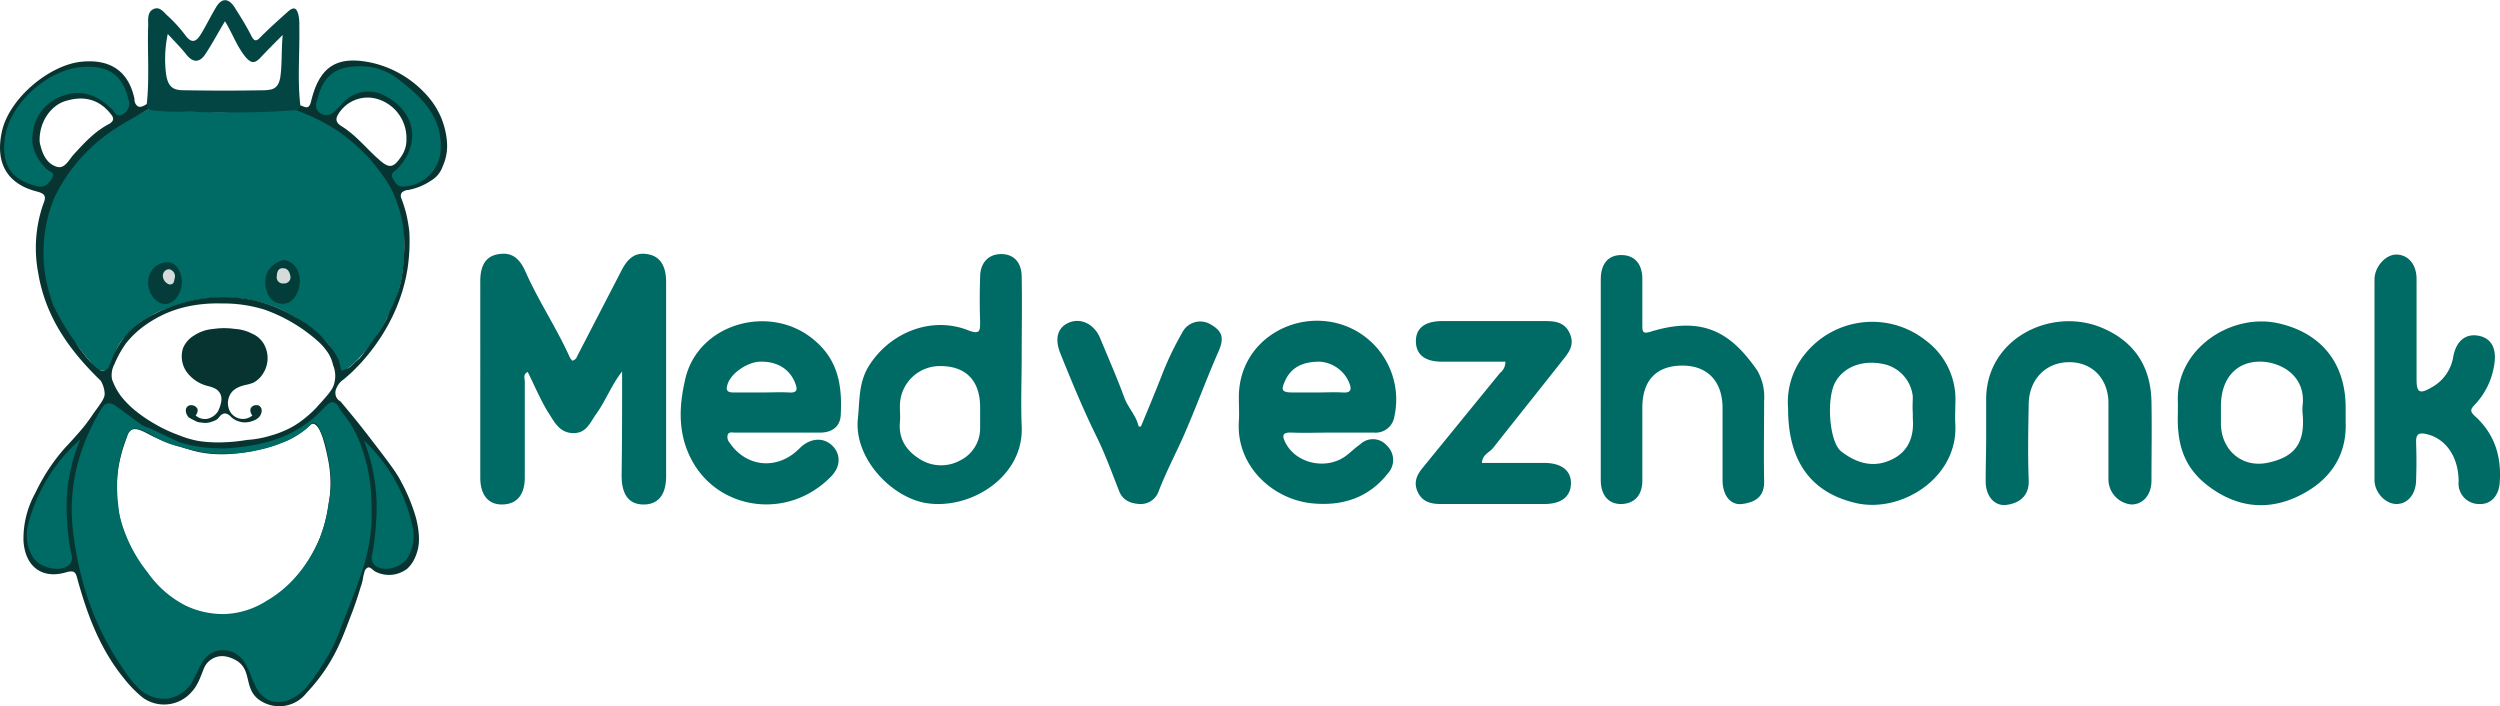 <?xml version="1.0" encoding="UTF-8"?> <svg xmlns="http://www.w3.org/2000/svg" id="c6812cf0-caf4-4fa4-b7f4-983230e5d4e9" data-name="Слой 1" viewBox="0 0 511.16 144.37"> <defs> <style> .c5aa41cb-ee53-4ca5-9ae0-277d8fbafd23 { fill: #006a65; } .f0ac2ac7-ec66-4146-a6b3-db14dabf9f39 { fill: #073431; } .\33 d56e0f9-0c8a-469f-8942-37df4e40a561 { fill: #033c39; } .c42077b9-7b3d-4343-bbe8-0d546b4694dc { fill: #033d3a; } .\38 d995152-73da-42cf-afcd-166384428587 { fill: #d4dcdb; } .fe0942ff-3edb-4157-bb18-9322ed9de1b1 { fill: #d4dbda; } .bf2fbcad-e4a8-46ea-8a7b-8a2b12fc45e9 { fill: #03413e; } .d59d5ab7-01b5-423f-a451-647a787cc56e { fill: #405e5c; } .\38 1ff18bf-5d1a-4ee6-8cfb-7f84fc91952c { fill: #053835; } .db3ca2c9-412e-48ba-ba25-237282f0345b { fill: #0d3e3b; } .\38 928392d-6916-46af-b869-be80347146b0 { fill: #fbfefe; } .\31 ba376d1-c21b-4275-8ecc-e31c3d1a72f3 { fill: #034542; } </style> </defs> <title>1024454545454545</title> <g> <path class="c5aa41cb-ee53-4ca5-9ae0-277d8fbafd23" d="M371.3,307.7V287.4c0-3.2,1.5-5,4.2-5s4.3,1.8,4.3,4.9v9.6c0,1.3.2,1.6,1.6,1.2,11.5-3.6,17,.9,21.9,7.9a10.93,10.93,0,0,1,1.4,6.2c0,5.4-.1,10.8,0,16.3,0.1,3-1.4,4.4-4.5,4.8-2.4.3-4-1.8-4-4.9V313.7c0-5.5-3.1-8.7-8.2-8.7-5.3,0-8.2,3-8.2,8.6v14.9c0,3-1.6,4.7-4.2,4.8s-4.3-1.7-4.3-4.9Q371.3,318.05,371.3,307.7Z" transform="translate(-44 -230.25)"></path> <path class="c5aa41cb-ee53-4ca5-9ae0-277d8fbafd23" d="M529.5,307.7V287.4c0-2.6,2.3-5.2,4.6-5.1s4,2,4,5v20.5c0,2.7.6,3.1,3,1.7a8.72,8.72,0,0,0,4.5-6.3c0.6-3.3,2.6-4.8,5.2-4.3s3.7,2.6,3.2,5.8a15.08,15.08,0,0,1-4,8.3c-0.9.9-1,1.4,0,2.3,4.1,3.7,5.5,8.3,5.1,13.7-0.2,2.6-1.8,4.4-4.1,4.3a4.18,4.18,0,0,1-4.3-4.6c0-5-2.6-8.8-6.6-9.7-1.5-.3-2.1-0.1-2.1,1.6,0.1,2.7.1,5.3,0,8s-1.7,4.7-4,4.7-4.5-2.4-4.5-4.9Q529.5,318,529.5,307.7Z" transform="translate(-44 -230.25)"></path> <path class="c5aa41cb-ee53-4ca5-9ae0-277d8fbafd23" d="M347,324.9h12.7c3.6,0,5.6,1.6,5.5,4.3s-2.1,4.1-5.4,4.1H338.5c-2,0-3.7-.5-4.6-2.4s-0.3-3.4.9-4.9l15.9-19.5a2.84,2.84,0,0,0,1.1-2.3h-13c-3.5,0-5.3-1.5-5.3-4.2s1.9-4.1,5.4-4.1H360c2.1,0,3.9.3,4.9,2.4s0.2,3.6-1,5.1c-4.8,6.1-9.7,12.2-14.5,18.3C348.6,322.8,347.1,323.1,347,324.9Z" transform="translate(-44 -230.25)"></path> <path class="c5aa41cb-ee53-4ca5-9ae0-277d8fbafd23" d="M450.1,319.7v-7.5c-0.2-12.7,13.2-19.2,23.5-15,6.8,2.8,10.2,8,10.3,15.3,0.1,5.3,0,10.7,0,16,0,2.9-1.7,4.9-4.1,4.9a5.19,5.19,0,0,1-4.7-5V312.7c0-5-3.3-8.4-8-8.4s-8.2,3.4-8.3,8.5-0.2,10.5,0,15.7c0.1,3.3-2.1,4.7-4.7,5-2.4.2-4.1-1.9-4.1-4.8C450,325.5,450.1,322.6,450.1,319.7Z" transform="translate(-44 -230.25)"></path> <path class="c5aa41cb-ee53-4ca5-9ae0-277d8fbafd23" d="M277.3,317.4c1.5-3.6,3-7.2,4.4-10.8a63.37,63.37,0,0,1,4-8.3,4.12,4.12,0,0,1,5.7-1.8c2.7,1.5,2.9,3,1.7,5.7-2.5,5.7-4.6,11.5-7.1,17.2-1.7,3.8-3.6,7.4-5.1,11.3a3.87,3.87,0,0,1-3.9,2.6c-1.9-.1-3.5-0.8-4.2-2.7-1.5-3.8-2.9-7.7-4.7-11.3-2.7-5.5-5-11.1-7.3-16.8-1.2-3-.6-5.3,1.8-6.3s5.1,0.3,6.3,3.1c1.7,4.1,3.5,8.2,5,12.3,0.8,2.1,2.4,3.6,2.9,5.8A0.45,0.45,0,0,0,277.3,317.4Z" transform="translate(-44 -230.25)"></path> <path class="c5aa41cb-ee53-4ca5-9ae0-277d8fbafd23" d="M252.9,303c0-5.3.1-10.6,0-16.1,0-3-1.6-4.7-4.2-4.7s-4.3,1.8-4.3,4.7c-0.1,3.1-.1,6.1,0,9.1,0,1.9,0,2.7-2.4,1.8-7.5-3-16,.4-20.3,7.2-2.2,3.5-1.9,7.2-2.3,10.9-0.8,8,6.8,16,13.9,17.2,9,1.5,20.1-5.3,19.6-15.7C252.7,312.6,252.9,307.8,252.9,303Zm-8.5,12.3v2.4a7.31,7.31,0,0,1-4.1,6.7,8.1,8.1,0,0,1-8.1-.2c-2.8-1.7-4.5-4.1-4.2-7.6,0.1-1.1,0-2.1,0-3.2a8.16,8.16,0,0,1,8.3-8.3c5.2,0,8.1,3,8.1,8.4v1.8Z" transform="translate(-44 -230.25)"></path> <path class="c5aa41cb-ee53-4ca5-9ae0-277d8fbafd23" d="M308.1,318.7c2.8,0.1,5.5,0,8.3,0h8.5a3.88,3.88,0,0,0,4.2-3.3,16.11,16.11,0,0,0-9.7-18.4c-10-4-22.2,2.6-22.1,14.6,0,1.6.1,3.2,0,4.8-0.6,9.3,7.2,16.2,15.4,16.8,6,0.5,11.3-1.3,15.1-6.2a4,4,0,0,0-.2-5.6,3.76,3.76,0,0,0-5.5-.3c-1,.7-1.8,1.5-2.7,2.2-3.9,3.1-10.2,1.9-12.5-2.4C306.1,319.4,306.1,318.6,308.1,318.7Zm-1.2-10.9c1.4-2.8,4-3.6,6.9-3.6a7,7,0,0,1,6.1,4.4c0.5,1.3.3,2-1.3,1.9-1.9-.1-3.7,0-5.6,0h-4.5C306,310.5,305.8,310.1,306.9,307.8Z" transform="translate(-44 -230.25)"></path> <path class="c5aa41cb-ee53-4ca5-9ae0-277d8fbafd23" d="M523.6,316.5v-2.9c0-9.2-5.1-15.4-14-17.3-9.6-2-20.8,5.4-20.3,16.2v2.1c-0.2,5.7.8,10.7,5.8,14.7,5.8,4.6,12.2,5.5,18.6,2.5C519.9,328.9,523.9,323.9,523.6,316.5Zm-16.1,8.4c-5.2,1-9.3-2.7-9.4-7.9v-3.7c0-5.7,3.2-9.3,8.4-9.1,4.2,0.2,9,3.1,8.3,9a8.55,8.55,0,0,0,0,1.6C515.4,321.2,512.9,323.8,507.5,324.9Z" transform="translate(-44 -230.25)"></path> <path class="c5aa41cb-ee53-4ca5-9ae0-277d8fbafd23" d="M443.8,317.1c-0.1-1.5,0-2.9,0-4.3a15,15,0,0,0-6-12.9,17.64,17.64,0,0,0-24.8,2.8,15.66,15.66,0,0,0-3.4,11.1c0,11,4.9,17.4,14.3,19.4C433.1,335,444.3,327.8,443.8,317.1Zm-13,7.1c-3.7,1.8-7.2.8-10.4-1.7l-0.2-.2c-2.2-2.2-2.8-10.7-.9-14s6-4.6,10.3-3.5a7.61,7.61,0,0,1,5.5,6.5c0,1-.1,2.2,0,3.4v1.1C435.4,319.5,434.2,322.6,430.8,324.2Z" transform="translate(-44 -230.25)"></path> <path class="c5aa41cb-ee53-4ca5-9ae0-277d8fbafd23" d="M171.2,306.2c-2.2,2.8-3.3,5.9-5.3,8.7-1.3,1.8-2,4-4.8,3.9s-3.8-2.4-5-4.2c-1.6-2.6-2.8-5.5-4.2-8.3-1,.5-0.6,1.3-0.6,1.9v19.7c0,3.6-1.7,5.5-4.7,5.5-2.8,0-4.4-2-4.4-5.5V287.7q0-4.65,3.3-5.4c2.7-.6,4.5.3,5.9,3.4,2.7,6.1,6.4,11.6,9.1,17.6a4.23,4.23,0,0,0,.5.7,1.32,1.32,0,0,0,1-.9l9-17.4c1.5-3,3.2-4,5.8-3.4,2.2,0.5,3.4,2.4,3.4,5.6v39.7c0,3.8-1.6,5.8-4.6,5.8s-4.5-2-4.5-5.9C171.2,320.3,171.2,313.3,171.2,306.2Z" transform="translate(-44 -230.25)"></path> <path class="c5aa41cb-ee53-4ca5-9ae0-277d8fbafd23" d="M194.2,318.7h17.5c2.5,0,4.1-1.3,4.2-3.6,0.3-5.8-.4-11.1-5.4-15.3-8.9-7.6-23.8-3.5-26.4,8-1.3,5.6-1.6,11.4,1.6,17,5.6,9.8,19.5,11.8,28.2,2.9,2.1-2.1,2-4.7.2-6.4s-4.5-1.5-6.6.6c-4.4,4.5-10.8,4-14.3-1.1a1.79,1.79,0,0,1-.4-1.7C193.1,318.5,193.7,318.7,194.2,318.7Zm-1.4-10c0.8-2.3,4.3-4.6,6.9-4.5,3.4,0,5.8,1.6,6.9,4.4,0.5,1.3.4,2-1.2,1.9-1.9-.1-3.9,0-5.8,0H194C192.5,310.5,192.4,309.9,192.8,308.7Z" transform="translate(-44 -230.25)"></path> <path class="c5aa41cb-ee53-4ca5-9ae0-277d8fbafd23" d="M66.1,305.8a2.18,2.18,0,0,1-1.5.2c-1.3-.2-1.9-1.6-2.4-2.1-5.9-7-10.1-14.6-9.8-24.1,0.4-10.1,5.7-17.2,13.8-22.7a71.72,71.72,0,0,1,8.6-4.7c3.4,0.3,6.9.6,10.7,0.7q3.75,0.15,7.2,0c4.4-.2,6.5-0.2,8.4-0.3,1.3-.1,2.3-0.2,3.1-0.3a34.41,34.41,0,0,1,7.4,3.5c1.7,1,2.9,2,3.4,2.3a31.45,31.45,0,0,1,4,3.7c0.7,0.8,1.9,2,3,3.4a25.35,25.35,0,0,1,4.6,11.4,37.28,37.28,0,0,1,0,5.8,29.43,29.43,0,0,1-1,6.8,23.65,23.65,0,0,1-2.5,5.9,17,17,0,0,1-1.5,2.8,30.16,30.16,0,0,1-2.4,3.3q-0.6.75-1.8,2.1c-0.5.5-1,1-1.7,1.6s-1.5,1.2-2,1a0.81,0.81,0,0,1-.4-0.8s-0.1-.4-1.3-3.3a7.25,7.25,0,0,0-2.2-2.7,35.46,35.46,0,0,0-8.2-5.7,27.22,27.22,0,0,0-9.3-2.4,31.71,31.71,0,0,0-13.6,1.9,24.28,24.28,0,0,0-6.1,3.1,21.35,21.35,0,0,0-3.1,3,8.83,8.83,0,0,0-1.8,2.8C66.9,304.1,67.1,305.2,66.1,305.8Z" transform="translate(-44 -230.25)"></path> <path class="c5aa41cb-ee53-4ca5-9ae0-277d8fbafd23" d="M61,320.1a36.07,36.07,0,0,0-2.7,16.6,50.52,50.52,0,0,0,.8,6.8,2,2,0,0,1-1,2.4c-2,1.1-5.5.1-6.8-1.9a8.5,8.5,0,0,1-.9-6.9A36.24,36.24,0,0,1,61,320.1Z" transform="translate(-44 -230.25)"></path> <path class="f0ac2ac7-ec66-4146-a6b3-db14dabf9f39" d="M134.5,264.3a10.15,10.15,0,0,0,.9-4.9,15.94,15.94,0,0,0-3.8-9.3,21.47,21.47,0,0,0-11.5-7c-7.3-1.6-10.8.8-12.5,7.9-0.5,1.9-1.3,1-2.2.8-0.7-.4-1.6-1.1-2,0.6A39.14,39.14,0,0,1,113,257a36.8,36.8,0,0,1,10,10.2,18.19,18.19,0,0,1,1.8,3.5,26.27,26.27,0,0,1,1.5,5.2,26.6,26.6,0,0,1,.2,7.4,25.61,25.61,0,0,1-1,6.3,33,33,0,0,1-1.8,4.3,19.77,19.77,0,0,1-1.8,3.6c-0.4.7-1.1,1.6-2.4,3.4-1.7,2.3-1.9,2.6-2.2,2.8-1.4,1.2-1.7,1.7-2.3,1.9a2.57,2.57,0,0,1-.5.2,1.43,1.43,0,0,1-.7.2c-0.2-.7-0.3-1.3-0.5-2a14.26,14.26,0,0,0-1.6-2.7,22.21,22.21,0,0,0-7.3-6.2,28.25,28.25,0,0,0-7.82-3.29,29.55,29.55,0,0,0-8.67-.75,30.82,30.82,0,0,0-12.25,3.33,17.28,17.28,0,0,0-5.5,3.92,17.83,17.83,0,0,0-3.57,6.19c-0.1.2-.3,0.6-0.5,1.1a3.13,3.13,0,0,1-1,.5c-0.3,0-1.3,0-4.2-3.8a19.59,19.59,0,0,1-1.6-2.3,42.7,42.7,0,0,1-4.3-7.3,28.4,28.4,0,0,1-2.1-10.8,29.71,29.71,0,0,1,2.2-11.2A34.76,34.76,0,0,1,66.9,257c1.9-1.3,6.8-4.1,7.3-4.3l0.4-.2a0.92,0.92,0,0,0,.4-0.6,0.64,0.64,0,0,0-.8-0.5c-0.6.4-1.4,0.9-2,.6a1.66,1.66,0,0,1-.7-1.5c-1.2-5.8-5.1-8.3-11.1-7.6-6.5.8-14.5,7.5-16,14.2-1.4,6.3.9,10.7,7.1,12.3,2,0.5,1.9,1.2,1.3,2.7a27.33,27.33,0,0,0-1,13.9c1.5,9.1,6.4,15.9,12.8,22.1a5.7,5.7,0,0,1,.8,2.6c0,0.9-.4,1.5-2.3,4.1a34,34,0,0,1-2.8,3.7c-1.4,1.6-2.5,2.8-2.9,3.2a38.77,38.77,0,0,0-6.2,9.4,19.13,19.13,0,0,0-2.4,9.7c0.3,5.2,3.7,7.9,8.6,6.5,2-.6,2.1.1,2.5,1.6,2,7.2,4.6,14.1,9.4,20a24.6,24.6,0,0,0,3.9,4,7.45,7.45,0,0,0,10-1.2c1.3-1.4,1.8-3.1,2.5-4.8a4,4,0,0,1,2.5-2.3c2-.7,4.1.7,4.3,0.8,3,2,1.4,5.5,4.3,7.8a7.08,7.08,0,0,0,9.9-1.3,35.59,35.59,0,0,0,6.3-9.1c1.2-2.5,1.9-4.5,3.1-7.6,0,0,.9-2.4,1.6-4.8a10.41,10.41,0,0,0,.5-1.8,6.11,6.11,0,0,1,.3-1.3,1.26,1.26,0,0,1,.7-1c0.5-.2,1,0.5,1.5.8a6.1,6.1,0,0,0,6.6-.6,6.89,6.89,0,0,0,1.3-1.7,9.58,9.58,0,0,0,.8-2.1c0.7-2.6-.2-5.9-0.3-6.4a36.43,36.43,0,0,0-3-7.4c-0.9-1.8-2.2-3.6-6.3-8.9-1.5-2-3.6-4.6-6.2-7.7a1.79,1.79,0,0,1-.9-1,2.26,2.26,0,0,1,.2-1.9,3.81,3.81,0,0,1,1.4-1.6,0.1,0.1,0,0,0,.1-0.1s10.9-8.4,13-23a38.56,38.56,0,0,0,.3-7,31.76,31.76,0,0,0-.7-4c-0.3-1.1-.6-2-0.9-2.8a1.26,1.26,0,0,1,0-1.2,1.94,1.94,0,0,1,1.3-.6,12.26,12.26,0,0,0,4.7-1.9A5.38,5.38,0,0,0,134.5,264.3Zm-82.2-4.2a4,4,0,0,1-.2-1.3c0-3.6,2.2-6.8,5-7.8,3.9-1.3,7.1-.5,9.5,2.5,0.6,0.7.9,1.4-.3,2.1-2.9,1.5-5,3.8-7.2,6.2-1,1.1-1.8,2.9-3.3,2.6C53.8,263.9,52.8,262.1,52.3,260.1Zm58.8,73.8a28.41,28.41,0,0,1-7.5,15.4c-1.9,1.9-6,6-12.3,6.6a18.07,18.07,0,0,1-7.4-.9,20.88,20.88,0,0,1-9.8-7.4c-6.4-8.5-8.1-17.9-4.1-28.1a2.32,2.32,0,0,1,.8-1.3c1.1-.7,2.9.5,4.7,1.4a48.31,48.31,0,0,0,6.7,2.4c2.6,0.9,6.6,1.7,12.7.6a5.07,5.07,0,0,0,.9-0.2c1.1-.2,1.9-0.4,2.3-0.5a28.66,28.66,0,0,0,5.2-1.9,27.08,27.08,0,0,0,2.7-1.6c1.4-1,1.5-1.5,2-1.5,1.6,0.1,2.6,5,3,6.9A24.88,24.88,0,0,1,111.1,333.9Zm1.1-24.8c-0.4,1-1.1,1.8-2.7,3.6-0.4.4-.7,0.8-1.2,1.3a24.24,24.24,0,0,1-2.8,2.4,16.29,16.29,0,0,1-3.1,1.8,20.56,20.56,0,0,1-3,1.1,21.45,21.45,0,0,1-4.9.9,36.1,36.1,0,0,1-5.3.5,27.5,27.5,0,0,1-4.7-.3,20.94,20.94,0,0,1-4-1.2,29.26,29.26,0,0,1-4.9-2.3,29.89,29.89,0,0,1-3.7-2.5,19.16,19.16,0,0,1-3.2-3.2,13.82,13.82,0,0,1-1.4-2.4c-0.2-.5-0.3-0.7-0.4-1a4.78,4.78,0,0,1,.5-3.1,21.32,21.32,0,0,1,2.4-4.3,18.9,18.9,0,0,1,4.1-3.8,24.56,24.56,0,0,1,4.1-2.3,24.26,24.26,0,0,1,4.9-1.5,29.54,29.54,0,0,1,6.4-.5,28.14,28.14,0,0,1,8.9,1.3,33,33,0,0,1,10.9,6.5,12.42,12.42,0,0,1,2.1,2.5,7.65,7.65,0,0,1,.9,2.3A5.82,5.82,0,0,1,112.2,309.1ZM126,262.3c-1.6,2.4-2.5,2.4-4.6.5-2.5-2.2-4.6-4.9-7.5-6.7-1.5-.9-1.3-1.8-0.4-3a7,7,0,0,1,8-2.5,8.32,8.32,0,0,1,5.6,8.1A5.89,5.89,0,0,1,126,262.3Z" transform="translate(-44 -230.25)"></path> <path class="3d56e0f9-0c8a-469f-8942-37df4e40a561" d="M81.2,287.9c0,1.9-1.3,4.4-3.3,4.5s-3.4-2.1-3.6-3.9a4.42,4.42,0,0,1,1.1-3.4,3.94,3.94,0,0,1,3.3-1.2C80.5,284.3,81.2,286.5,81.2,287.9Z" transform="translate(-44 -230.25)"></path> <path class="c42077b9-7b3d-4343-bbe8-0d546b4694dc" d="M105.3,287.4c0.1,1.9-.9,4.5-2.9,4.9a3.51,3.51,0,0,1-2.2-.3c-1.9-1.1-2.6-4.4-1.3-6.5a5.09,5.09,0,0,1,3.2-2.1,4.09,4.09,0,0,1,2,1A4.85,4.85,0,0,1,105.3,287.4Z" transform="translate(-44 -230.25)"></path> <path class="8d995152-73da-42cf-afcd-166384428587" d="M78.6,288.4a1.9,1.9,0,0,1-1.3-1.7,1.33,1.33,0,0,1,1.2-1.4,1.44,1.44,0,0,1,1.2,1.9C79.6,287.7,79.6,288.5,78.6,288.4Z" transform="translate(-44 -230.25)"></path> <path class="fe0942ff-3edb-4157-bb18-9322ed9de1b1" d="M103.4,287a1.27,1.27,0,0,1-1.4,1.2,1.25,1.25,0,0,1-1.4-1.5c0-.8.3-1.7,1.3-1.6C102.7,285.1,103.3,285.7,103.4,287Z" transform="translate(-44 -230.25)"></path> <path class="bf2fbcad-e4a8-46ea-8a7b-8a2b12fc45e9" d="M83.4,313.7" transform="translate(-44 -230.25)"></path> <path class="bf2fbcad-e4a8-46ea-8a7b-8a2b12fc45e9" d="M90.9,303.3" transform="translate(-44 -230.25)"></path> <path class="d59d5ab7-01b5-423f-a451-647a787cc56e" d="M84.4,315.7c0.5,0.1,1,.3,1.5.4" transform="translate(-44 -230.25)"></path> <path class="81ff18bf-5d1a-4ee6-8cfb-7f84fc91952c" d="M65.8,306.5" transform="translate(-44 -230.25)"></path> <path class="db3ca2c9-412e-48ba-ba25-237282f0345b" d="M108.6,300.5" transform="translate(-44 -230.25)"></path> <path class="8928392d-6916-46af-b869-be80347146b0" d="M106,316.4" transform="translate(-44 -230.25)"></path> <path class="8928392d-6916-46af-b869-be80347146b0" d="M110.2,318.1" transform="translate(-44 -230.25)"></path> <path class="8928392d-6916-46af-b869-be80347146b0" d="M87.2,320.5" transform="translate(-44 -230.25)"></path> <path class="81ff18bf-5d1a-4ee6-8cfb-7f84fc91952c" d="M104.9,318.8" transform="translate(-44 -230.25)"></path> <path class="81ff18bf-5d1a-4ee6-8cfb-7f84fc91952c" d="M121.6,327.5" transform="translate(-44 -230.25)"></path> <path class="db3ca2c9-412e-48ba-ba25-237282f0345b" d="M112.9,307.1" transform="translate(-44 -230.25)"></path> <path class="8928392d-6916-46af-b869-be80347146b0" d="M106.7,315.4" transform="translate(-44 -230.25)"></path> <path class="c5aa41cb-ee53-4ca5-9ae0-277d8fbafd23" d="M106.9,315.5" transform="translate(-44 -230.25)"></path> <path class="c5aa41cb-ee53-4ca5-9ae0-277d8fbafd23" d="M118.4,320.3a37.21,37.21,0,0,1,2.5,16.6,50.52,50.52,0,0,1-.8,6.8,2.06,2.06,0,0,0,.9,2.4c1.9,1.1,5.2.1,6.4-1.9a8.87,8.87,0,0,0,.8-6.9A33.9,33.9,0,0,0,118.4,320.3Z" transform="translate(-44 -230.25)"></path> <path class="81ff18bf-5d1a-4ee6-8cfb-7f84fc91952c" d="M135.5,355.1" transform="translate(-44 -230.25)"></path> <path class="c5aa41cb-ee53-4ca5-9ae0-277d8fbafd23" d="M78.2,294.7" transform="translate(-44 -230.25)"></path> <path class="c5aa41cb-ee53-4ca5-9ae0-277d8fbafd23" d="M119.9,331.8a34.41,34.41,0,0,0-2.5-11.5c-1.7-4-3.3-5.3-4.1-6.7a1.94,1.94,0,0,0-.9-1,0.48,0.48,0,0,0-.4-0.1,0.73,0.73,0,0,0-.6.2,2.1,2.1,0,0,0-.7.5l-2.1,2.1a24,24,0,0,1-8.9,5,25.27,25.27,0,0,1-4.2,1c-1.6.3-2.8,0.4-3.8,0.5a17.35,17.35,0,0,1-3.3.1,28.86,28.86,0,0,1-3.7-.3c-1-.2-1.8-0.3-2.9-0.6a7.46,7.46,0,0,1-1.9-.7c-1.4-.6-2.3-1.1-3.2-1.5-2.9-1.5-2.7-1-3.9-1.8s-2.9-2.2-5.2-3.8a2.25,2.25,0,0,0-1.5-.5c-0.9.1-1.3,1.1-1.6,1.5-4.6,7.8-6.7,16.1-5.5,25.3,1.3,10,4.4,19.2,10.2,27.5a20.6,20.6,0,0,0,3.5,4.3,7.66,7.66,0,0,0,5.7,1.8,8.66,8.66,0,0,0,2.2-.8,7.69,7.69,0,0,0,2.6-2.4c0.5-1.1,1-2,1.3-2.6a7.14,7.14,0,0,1,.8-1.5,5.59,5.59,0,0,1,1.3-1.6,4.93,4.93,0,0,1,2.5-1,5.32,5.32,0,0,1,3.7,1.1,6.9,6.9,0,0,1,1.7,2.3,16.91,16.91,0,0,1,1.1,2.6c0.8,1.7,1.2,2.7,2.3,3.5a4.06,4.06,0,0,0,2,1,6.05,6.05,0,0,0,2.4-.1,8.18,8.18,0,0,0,2.8-1.4c1.5-1.1,2.3-2.3,3.9-4.6s2.5-4.1,2.8-4.6a33,33,0,0,0,1.5-3.4c3.2-8.2,4.9-12.4,5.6-15.6a34.52,34.52,0,0,0,1.1-8C120,334.2,120,332.8,119.9,331.8Zm-8.7,1.2a30.16,30.16,0,0,1-1.9,7.5c-1.2,2.7-4.2,8.8-10.8,12.6a17,17,0,0,1-8.6,2.7,17.94,17.94,0,0,1-7.9-1.7,21.35,21.35,0,0,1-7.8-6.8,30.39,30.39,0,0,1-5.3-10,16.31,16.31,0,0,1-.7-3.6,31.42,31.42,0,0,1,0-8,26.77,26.77,0,0,1,1.8-6.4,2.3,2.3,0,0,1,1-1.3c0.2-.1.9-0.4,2.9,0.6,1.1,0.5,1.7,1,2.3,1.3a17.26,17.26,0,0,0,4.6,1.7,35.09,35.09,0,0,0,6.9,1.4,38.7,38.7,0,0,0,5.1-.1,30.4,30.4,0,0,0,4.8-.8,24.58,24.58,0,0,0,3.8-1.2,16.39,16.39,0,0,0,3-1.4,14.44,14.44,0,0,0,3.4-2.8,1.34,1.34,0,0,1,.8.2,1.74,1.74,0,0,1,.7,1c0.3,0.6.4,1,.5,1.1,0.3,0.8.5,1.2,0.6,1.6a11.38,11.38,0,0,1,.5,2.3,30.28,30.28,0,0,1,.8,5.7A21.18,21.18,0,0,1,111.2,333Z" transform="translate(-44 -230.25)"></path> <path class="c5aa41cb-ee53-4ca5-9ae0-277d8fbafd23" d="M108.6,316.5" transform="translate(-44 -230.25)"></path> <path class="c5aa41cb-ee53-4ca5-9ae0-277d8fbafd23" d="M61.6,243.9c5.5-.2,7.7,2.7,8.6,6.5a2.47,2.47,0,0,1-.9,3.1c-1.5,1-1.8-.4-2.5-1-2.9-2.8-6.1-4.1-10.1-2.6a9,9,0,0,0-6,7.5c-0.5,3,.8,5.3,2.8,7.4,0.6,0.6,2,.6,1,2.1-0.8,1.2-1.6,1.8-3,1.4-5.4-1.3-7.4-4.6-6.4-10.5C46.5,250.7,54.5,244,61.6,243.9Z" transform="translate(-44 -230.25)"></path> <path class="c5aa41cb-ee53-4ca5-9ae0-277d8fbafd23" d="M117.5,243.8a12.51,12.51,0,0,1,7.9,2.6c4.8,3.7,9.1,7.7,8.7,14.6a7.93,7.93,0,0,1-7.7,7.4c-1.3,0-1.6-.9-2.1-1.7-0.6-1,.4-1.4.9-1.9,4.9-5,3.8-11.7-2.4-14.9a7,7,0,0,0-8.7,1.4c-0.6.6-1.2,1.3-1.9,1.9a2.11,2.11,0,0,1-2.7.2,1.94,1.94,0,0,1-.7-2.5C110,245.8,112.5,243.8,117.5,243.8Z" transform="translate(-44 -230.25)"></path> <path class="c5aa41cb-ee53-4ca5-9ae0-277d8fbafd23" d="M60.42,320.1a35.38,35.38,0,0,0-2.69,16.73,39,39,0,0,0,.9,6.85,2,2,0,0,1-1,2.42c-2,1.11-5.59.1-6.89-1.91a8.64,8.64,0,0,1-.9-7A34.33,34.33,0,0,1,60.42,320.1Z" transform="translate(-44 -230.25)"></path> <path class="c5aa41cb-ee53-4ca5-9ae0-277d8fbafd23" d="M118.6,365" transform="translate(-44 -230.25)"></path> <path class="1ba376d1-c21b-4275-8ecc-e31c3d1a72f3" d="M101.3,246.1c-0.4,2.3-1.6,2.5-3.1,2.6-5.6.1-11.2,0.1-16.7,0-2.7,0-3.5-1.2-3.7-5a25,25,0,0,1,.5-6.5c1.3,1.4,2.6,2.7,3.8,4.2,1.4,1.8,2.8,1.6,3.9-.1,1.4-2.1,2.6-4.4,4-6.7,1.5,2.4,2.4,5.1,4.2,7.3,1.2,1.4,1.9,1.3,3,.2,1.3-1.4,2.7-2.8,4.6-4.7C101.5,240.8,101.7,243.4,101.3,246.1Zm3.9-10.5a9.34,9.34,0,0,0-.2-2.4c-0.3-.9-0.6-1.9-2.1-0.6-1.9,1.7-3.8,3.4-5.6,5.2-0.8.9-1.3,1-1.9-.2-1-2-2.2-3.9-3.4-5.8s-2.6-2.1-3.8-.1c-1.1,1.8-2,3.7-3.1,5.5-0.8,1.3-1.7,2.2-3.1.4a28.57,28.57,0,0,0-3.7-4.1c-0.8-.7-1.6-2-2.9-1.4s-1.1,2.1-1.1,3.3c-0.2,5.4.3,10.8-.3,16.2a1.22,1.22,0,0,0,.5,1,0.85,0.85,0,0,0,.6.2,50,50,0,0,0,6.2.3c1-.1.1,0,5,0.1,1.9,0,4.9.1,8.8,0,2.6,0,5.7-.2,9.3-0.4a1.1,1.1,0,0,0,.6-0.3,1,1,0,0,0,.4-0.8C104.8,246.5,105.3,241.2,105.2,235.6Z" transform="translate(-44 -230.25)"></path> <path class="c5aa41cb-ee53-4ca5-9ae0-277d8fbafd23" d="M78.6,294.6" transform="translate(-44 -230.25)"></path> <path class="f0ac2ac7-ec66-4146-a6b3-db14dabf9f39" d="M109.8,306.3" transform="translate(-44 -230.25)"></path> <path class="f0ac2ac7-ec66-4146-a6b3-db14dabf9f39" d="M137,294.8" transform="translate(-44 -230.25)"></path> <path class="f0ac2ac7-ec66-4146-a6b3-db14dabf9f39" d="M134.8,273" transform="translate(-44 -230.25)"></path> <path class="f0ac2ac7-ec66-4146-a6b3-db14dabf9f39" d="M143.6,273.3" transform="translate(-44 -230.25)"></path> <path class="f0ac2ac7-ec66-4146-a6b3-db14dabf9f39" d="M132.5,269" transform="translate(-44 -230.25)"></path> <path class="f0ac2ac7-ec66-4146-a6b3-db14dabf9f39" d="M131.3,275.6" transform="translate(-44 -230.25)"></path> <path class="f0ac2ac7-ec66-4146-a6b3-db14dabf9f39" d="M91.7,310.1a6.82,6.82,0,0,1,.7-0.5,7.32,7.32,0,0,1,2.1-.7,11.06,11.06,0,0,0,1.3-.4,5.23,5.23,0,0,0,2-1.9,5.82,5.82,0,0,0,.1-6.1,5,5,0,0,0-2.3-2,8.79,8.79,0,0,0-3.6-1,15,15,0,0,0-4.3,0,8.39,8.39,0,0,0-4.1,1.4,5.37,5.37,0,0,0-2.2,2.6,5.53,5.53,0,0,0,.7,4.7,7.57,7.57,0,0,0,4.5,3c1.5,0.4,2,.8,2.4,1.5,0.6,1.1.1,2.5-.4,3.6a3.43,3.43,0,0,1-2.3,1.6,2.9,2.9,0,0,1-2.3-.7h0a1.68,1.68,0,0,0,.4-1.3,1.42,1.42,0,0,0-1.4-.8,0.94,0.94,0,0,0-.7.3,1.1,1.1,0,0,0-.3.6v0.4a2.22,2.22,0,0,0,.6,1.2c0.3,0.2.9,0.5,1.5,0.8s1.1,0.2,1.4.3a4,4,0,0,0,2-.3,3.13,3.13,0,0,0,1-.5c0.2-.2.3-0.4,0.6-0.7a1.72,1.72,0,0,1,.7-0.4,1.33,1.33,0,0,1,1,.3c0.3,0.2.4,0.4,0.8,0.7a4.39,4.39,0,0,0,.9.5,4.91,4.91,0,0,0,1.2.3,4.5,4.5,0,0,0,2-.3,3.07,3.07,0,0,0,1.2-.7,2.22,2.22,0,0,0,.6-1.2V314a1.1,1.1,0,0,0-.3-0.6,0.74,0.74,0,0,0-.7-0.3,1.21,1.21,0,0,0-1.3.8,1.68,1.68,0,0,0,.4,1.3h0a3,3,0,0,1-2.2.7,3.07,3.07,0,0,1-2.3-1.4,3.6,3.6,0,0,1-.3-3A3.33,3.33,0,0,1,91.7,310.1Z" transform="translate(-44 -230.25)"></path> <path class="f0ac2ac7-ec66-4146-a6b3-db14dabf9f39" d="M90.9,316.6" transform="translate(-44 -230.25)"></path> </g> </svg> 
